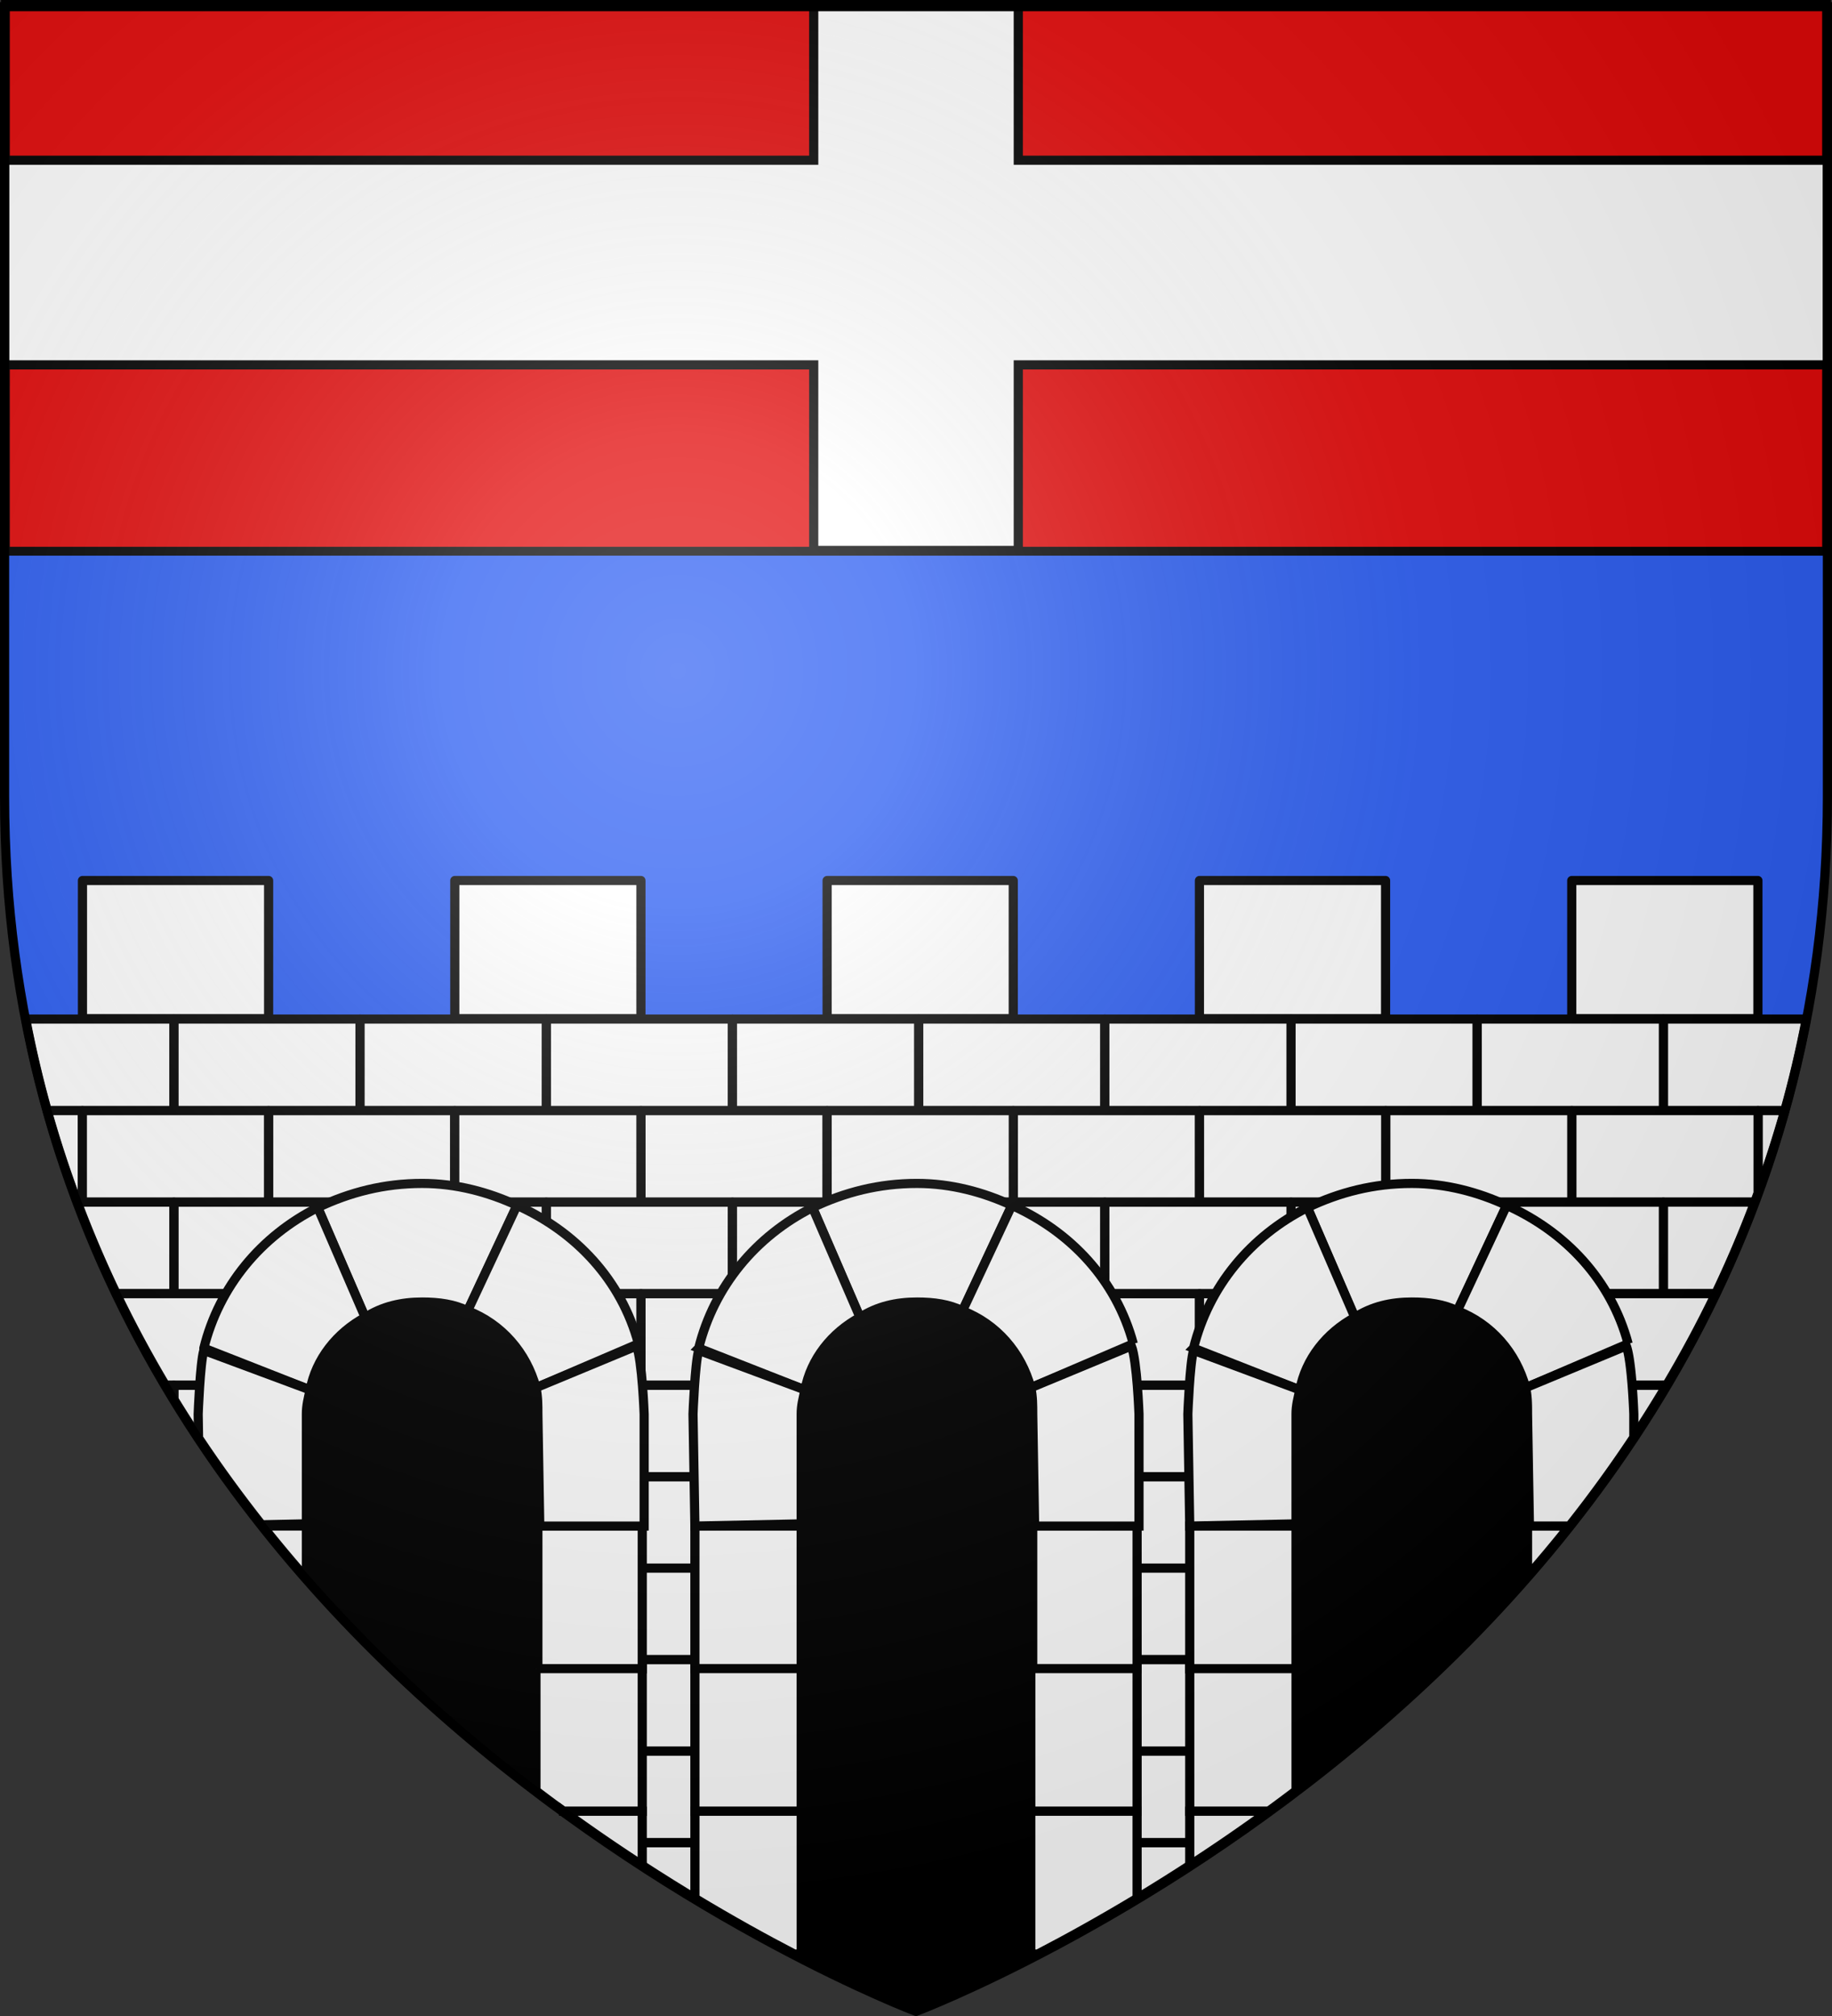<svg xmlns="http://www.w3.org/2000/svg" xmlns:xlink="http://www.w3.org/1999/xlink" height="660" width="600" version="1.0" id="svg2"><rect width="100%" height="100%" fill="#333333" stroke="none"/><defs id="defs6"><radialGradient xlink:href="#linearGradient2893" id="radialGradient3163" gradientUnits="userSpaceOnUse" gradientTransform="matrix(1.353 0 0 1.349 -77.63 -85.747)" cx="221.445" cy="226.331" fx="221.445" fy="226.331" r="300"/><linearGradient id="linearGradient2893"><stop style="stop-color:white;stop-opacity:.314" offset="0" id="stop2895"/><stop id="stop2897" offset=".19" style="stop-color:white;stop-opacity:.251"/><stop style="stop-color:#6b6b6b;stop-opacity:.125" offset=".6" id="stop2901"/><stop style="stop-color:black;stop-opacity:.125" offset="1" id="stop2899"/></linearGradient><style id="style6" type="text/css"></style></defs><g id="layer3" style="display:inline"><path id="path2855" style="fill:#2b5df2;fill-opacity:1;fill-rule:evenodd;stroke:none" d="M300 658.5s298.5-112.32 298.5-397.772V2.176H1.5v258.552C1.5 546.18 300 658.5 300 658.5z"/><g style="fill:#e20909;display:inline" id="layer5" transform="translate(.235 -.663)"><path id="rect2230" style="fill:#e20909;fill-opacity:1;fill-rule:nonzero;stroke:#000;stroke-width:2.902;stroke-miterlimit:4;stroke-opacity:1;stroke-dasharray:none" d="M1.532 2.114h596.466v179.009H1.532z"/></g><g id="g7979" transform="translate(-.16)"><path style="fill:none;stroke:none" id="rect7092" d="M0 0h600v660H0z"/></g><path id="rect3922" style="fill:none;stroke:none" d="M-.103 1.106h600v660h-600z"/><path style="fill:#fff;fill-opacity:1;fill-rule:nonzero;stroke:#000;stroke-width:3;stroke-linecap:butt;stroke-linejoin:miter;stroke-miterlimit:4;stroke-opacity:1;stroke-dasharray:none;stroke-dashoffset:0;marker:none;visibility:visible;display:inline;overflow:visible" id="rect12812" d="M266.5 1.71v50.746H1.5v67h265V180.2h67v-60.745h265v-67h-265V1.71z"/></g><g id="layer4"><g id="g9859"><path id="path8978" class="ps09 ps17 ps222" d="M27.01 333.502v-45.234h60.964v45.234H27.01z" style="font-size:11px;letter-spacing:0;word-spacing:0;fill:#fff;fill-opacity:1;fill-rule:nonzero;stroke:#000;stroke-width:3;stroke-linecap:butt;stroke-linejoin:round;stroke-miterlimit:4;stroke-opacity:1;stroke-dasharray:none"/><path id="path8986" class="ps09 ps17 ps222" d="M148.949 333.502v-45.234h60.965v45.234h-60.965z" style="font-size:11px;letter-spacing:0;word-spacing:0;fill:#fff;fill-opacity:1;fill-rule:nonzero;stroke:#000;stroke-width:3;stroke-linecap:butt;stroke-linejoin:round;stroke-miterlimit:4;stroke-opacity:1;stroke-dasharray:none"/><path id="path8994" class="ps09 ps17 ps222" d="M270.888 333.502v-45.234h60.965v45.234h-60.965z" style="font-size:11px;letter-spacing:0;word-spacing:0;fill:#fff;fill-opacity:1;fill-rule:nonzero;stroke:#000;stroke-width:3;stroke-linecap:butt;stroke-linejoin:round;stroke-miterlimit:4;stroke-opacity:1;stroke-dasharray:none"/><path id="path9002" class="ps09 ps17 ps222" d="M392.828 333.502v-45.234h60.965v45.234h-60.965z" style="font-size:11px;letter-spacing:0;word-spacing:0;fill:#fff;fill-opacity:1;fill-rule:nonzero;stroke:#000;stroke-width:3;stroke-linecap:butt;stroke-linejoin:round;stroke-miterlimit:4;stroke-opacity:1;stroke-dasharray:none"/><path id="path9012" class="ps09 ps17 ps222" d="M514.767 333.502v-45.234h60.965v45.234h-60.965z" style="font-size:11px;letter-spacing:0;word-spacing:0;fill:#fff;fill-opacity:1;fill-rule:nonzero;stroke:#000;stroke-width:3;stroke-linecap:butt;stroke-linejoin:round;stroke-miterlimit:4;stroke-opacity:1;stroke-dasharray:none"/><path id="path9188" class="ps09 ps17 ps222" d="M56.946 363.594v-29.968h60.976v29.968H56.946z" style="font-size:11px;letter-spacing:0;word-spacing:0;fill:#fff;fill-opacity:1;fill-rule:nonzero;stroke:#000;stroke-width:3;stroke-linecap:butt;stroke-linejoin:round;stroke-miterlimit:4;stroke-opacity:1;stroke-dasharray:none"/><path id="path9190" d="M8.406 333.625c1.98 10.26 4.329 20.248 7.063 29.969h41.468v-29.969H8.407z" style="font-size:11px;letter-spacing:0;word-spacing:0;fill:#fff;fill-opacity:1;fill-rule:nonzero;stroke:#000;stroke-width:3;stroke-linecap:butt;stroke-linejoin:round;stroke-miterlimit:4;stroke-opacity:1;stroke-dasharray:none"/><path id="path9196" class="ps09 ps17 ps222" d="M178.907 363.594v-29.968h60.975v29.968h-60.975z" style="font-size:11px;letter-spacing:0;word-spacing:0;fill:#fff;fill-opacity:1;fill-rule:nonzero;stroke:#000;stroke-width:3;stroke-linecap:butt;stroke-linejoin:round;stroke-miterlimit:4;stroke-opacity:1;stroke-dasharray:none"/><path id="path9198" class="ps09 ps17 ps222" d="M117.927 363.594v-29.968h60.975v29.968h-60.975z" style="font-size:11px;letter-spacing:0;word-spacing:0;fill:#fff;fill-opacity:1;fill-rule:nonzero;stroke:#000;stroke-width:3;stroke-linecap:butt;stroke-linejoin:round;stroke-miterlimit:4;stroke-opacity:1;stroke-dasharray:none"/><path id="path9204" class="ps09 ps17 ps222" d="M300.867 363.594v-29.968h60.975v29.968h-60.975z" style="font-size:11px;letter-spacing:0;word-spacing:0;fill:#fff;fill-opacity:1;fill-rule:nonzero;stroke:#000;stroke-width:3;stroke-linecap:butt;stroke-linejoin:round;stroke-miterlimit:4;stroke-opacity:1;stroke-dasharray:none"/><path id="path9206" class="ps09 ps17 ps222" d="M239.887 363.594v-29.968h60.975v29.968h-60.975z" style="font-size:11px;letter-spacing:0;word-spacing:0;fill:#fff;fill-opacity:1;fill-rule:nonzero;stroke:#000;stroke-width:3;stroke-linecap:butt;stroke-linejoin:round;stroke-miterlimit:4;stroke-opacity:1;stroke-dasharray:none"/><path id="path9212" class="ps09 ps17 ps222" d="M422.827 363.594v-29.968h60.975v29.968h-60.975z" style="font-size:11px;letter-spacing:0;word-spacing:0;fill:#fff;fill-opacity:1;fill-rule:nonzero;stroke:#000;stroke-width:3;stroke-linecap:butt;stroke-linejoin:round;stroke-miterlimit:4;stroke-opacity:1;stroke-dasharray:none"/><path id="path9214" class="ps09 ps17 ps222" d="M361.847 363.594v-29.968h60.975v29.968h-60.975z" style="font-size:11px;letter-spacing:0;word-spacing:0;fill:#fff;fill-opacity:1;fill-rule:nonzero;stroke:#000;stroke-width:3;stroke-linecap:butt;stroke-linejoin:round;stroke-miterlimit:4;stroke-opacity:1;stroke-dasharray:none"/><path id="path9222" d="M544.781 333.625v29.969h39.75c2.734-9.72 5.084-19.708 7.063-29.969H544.78z" style="font-size:11px;letter-spacing:0;word-spacing:0;fill:#fff;fill-opacity:1;fill-rule:nonzero;stroke:#000;stroke-width:3;stroke-linecap:butt;stroke-linejoin:round;stroke-miterlimit:4;stroke-opacity:1;stroke-dasharray:none"/><path id="path9224" class="ps09 ps17 ps222" d="M483.807 363.594v-29.968h60.975v29.968h-60.975z" style="font-size:11px;letter-spacing:0;word-spacing:0;fill:#fff;fill-opacity:1;fill-rule:nonzero;stroke:#000;stroke-width:3;stroke-linecap:butt;stroke-linejoin:round;stroke-miterlimit:4;stroke-opacity:1;stroke-dasharray:none"/><path id="path9282" d="M15.469 363.594a367.042 367.042 0 0 0 9.844 29.969h1.656v-29.97h-11.5z" style="font-size:11px;letter-spacing:0;word-spacing:0;fill:#fff;fill-opacity:1;fill-rule:nonzero;stroke:#000;stroke-width:3;stroke-linecap:butt;stroke-linejoin:round;stroke-miterlimit:4;stroke-opacity:1;stroke-dasharray:none"/><path id="path9292" class="ps09 ps17 ps222" d="M87.953 393.567V363.6h60.975v29.968H87.953z" style="font-size:11px;letter-spacing:0;word-spacing:0;fill:#fff;fill-opacity:1;fill-rule:nonzero;stroke:#000;stroke-width:3;stroke-linecap:butt;stroke-linejoin:round;stroke-miterlimit:4;stroke-opacity:1;stroke-dasharray:none"/><path id="path9294" class="ps09 ps17 ps222" d="M26.973 393.567V363.6h60.975v29.968H26.973z" style="font-size:11px;letter-spacing:0;word-spacing:0;fill:#fff;fill-opacity:1;fill-rule:nonzero;stroke:#000;stroke-width:3;stroke-linecap:butt;stroke-linejoin:round;stroke-miterlimit:4;stroke-opacity:1;stroke-dasharray:none"/><path id="path9300" class="ps09 ps17 ps222" d="M209.913 393.567V363.6h60.976v29.968h-60.976z" style="font-size:11px;letter-spacing:0;word-spacing:0;fill:#fff;fill-opacity:1;fill-rule:nonzero;stroke:#000;stroke-width:3;stroke-linecap:butt;stroke-linejoin:round;stroke-miterlimit:4;stroke-opacity:1;stroke-dasharray:none"/><path id="path9302" class="ps09 ps17 ps222" d="M148.933 393.567V363.6h60.976v29.968h-60.976z" style="font-size:11px;letter-spacing:0;word-spacing:0;fill:#fff;fill-opacity:1;fill-rule:nonzero;stroke:#000;stroke-width:3;stroke-linecap:butt;stroke-linejoin:round;stroke-miterlimit:4;stroke-opacity:1;stroke-dasharray:none"/><path id="path9308" class="ps09 ps17 ps222" d="M331.874 393.567V363.6h60.975v29.968h-60.975z" style="font-size:11px;letter-spacing:0;word-spacing:0;fill:#fff;fill-opacity:1;fill-rule:nonzero;stroke:#000;stroke-width:3;stroke-linecap:butt;stroke-linejoin:round;stroke-miterlimit:4;stroke-opacity:1;stroke-dasharray:none"/><path id="path9310" class="ps09 ps17 ps222" d="M270.894 393.567V363.6h60.975v29.968h-60.975z" style="font-size:11px;letter-spacing:0;word-spacing:0;fill:#fff;fill-opacity:1;fill-rule:nonzero;stroke:#000;stroke-width:3;stroke-linecap:butt;stroke-linejoin:round;stroke-miterlimit:4;stroke-opacity:1;stroke-dasharray:none"/><path id="path9316" class="ps09 ps17 ps222" d="M453.834 393.567V363.6h60.975v29.968h-60.975z" style="font-size:11px;letter-spacing:0;word-spacing:0;fill:#fff;fill-opacity:1;fill-rule:nonzero;stroke:#000;stroke-width:3;stroke-linecap:butt;stroke-linejoin:round;stroke-miterlimit:4;stroke-opacity:1;stroke-dasharray:none"/><path id="path9318" class="ps09 ps17 ps222" d="M392.854 393.567V363.6h60.975v29.968h-60.975z" style="font-size:11px;letter-spacing:0;word-spacing:0;fill:#fff;fill-opacity:1;fill-rule:nonzero;stroke:#000;stroke-width:3;stroke-linecap:butt;stroke-linejoin:round;stroke-miterlimit:4;stroke-opacity:1;stroke-dasharray:none"/><path id="path9326" d="M575.781 363.594v27a367.018 367.018 0 0 0 8.75-27h-8.75z" style="font-size:11px;letter-spacing:0;word-spacing:0;fill:#fff;fill-opacity:1;fill-rule:nonzero;stroke:#000;stroke-width:3;stroke-linecap:butt;stroke-linejoin:round;stroke-miterlimit:4;stroke-opacity:1;stroke-dasharray:none"/><path id="path9328" d="M514.813 363.594v29.969h59.875c.371-.988.729-1.976 1.093-2.97v-27h-60.968z" style="font-size:11px;letter-spacing:0;word-spacing:0;fill:#fff;fill-opacity:1;fill-rule:nonzero;stroke:#000;stroke-width:3;stroke-linecap:butt;stroke-linejoin:round;stroke-miterlimit:4;stroke-opacity:1;stroke-dasharray:none"/><path id="path10652" class="ps09 ps17 ps222" d="M56.946 423.54v-29.968h60.976v29.969H56.946z" style="font-size:11px;letter-spacing:0;word-spacing:0;fill:#fff;fill-opacity:1;fill-rule:nonzero;stroke:#000;stroke-width:3;stroke-linecap:butt;stroke-linejoin:round;stroke-miterlimit:4;stroke-opacity:1;stroke-dasharray:none"/><path id="path10654" d="M25.313 393.563a373.053 373.053 0 0 0 12.78 29.968h18.844v-29.969H25.314z" style="font-size:11px;letter-spacing:0;word-spacing:0;fill:#fff;fill-opacity:1;fill-rule:nonzero;stroke:#000;stroke-width:3;stroke-linecap:butt;stroke-linejoin:round;stroke-miterlimit:4;stroke-opacity:1;stroke-dasharray:none"/><path id="path10660" class="ps09 ps17 ps222" d="M178.907 423.54v-29.968h60.975v29.969h-60.975z" style="font-size:11px;letter-spacing:0;word-spacing:0;fill:#fff;fill-opacity:1;fill-rule:nonzero;stroke:#000;stroke-width:3;stroke-linecap:butt;stroke-linejoin:round;stroke-miterlimit:4;stroke-opacity:1;stroke-dasharray:none"/><path id="path10662" class="ps09 ps17 ps222" d="M117.927 423.54v-29.968h60.975v29.969h-60.975z" style="font-size:11px;letter-spacing:0;word-spacing:0;fill:#fff;fill-opacity:1;fill-rule:nonzero;stroke:#000;stroke-width:3;stroke-linecap:butt;stroke-linejoin:round;stroke-miterlimit:4;stroke-opacity:1;stroke-dasharray:none"/><path id="path10668" class="ps09 ps17 ps222" d="M300.867 423.54v-29.968h60.975v29.969h-60.975z" style="font-size:11px;letter-spacing:0;word-spacing:0;fill:#fff;fill-opacity:1;fill-rule:nonzero;stroke:#000;stroke-width:3;stroke-linecap:butt;stroke-linejoin:round;stroke-miterlimit:4;stroke-opacity:1;stroke-dasharray:none"/><path id="path10670" class="ps09 ps17 ps222" d="M239.887 423.54v-29.968h60.975v29.969h-60.975z" style="font-size:11px;letter-spacing:0;word-spacing:0;fill:#fff;fill-opacity:1;fill-rule:nonzero;stroke:#000;stroke-width:3;stroke-linecap:butt;stroke-linejoin:round;stroke-miterlimit:4;stroke-opacity:1;stroke-dasharray:none"/><path id="path10676" class="ps09 ps17 ps222" d="M422.827 423.54v-29.968h60.975v29.969h-60.975z" style="font-size:11px;letter-spacing:0;word-spacing:0;fill:#fff;fill-opacity:1;fill-rule:nonzero;stroke:#000;stroke-width:3;stroke-linecap:butt;stroke-linejoin:round;stroke-miterlimit:4;stroke-opacity:1;stroke-dasharray:none"/><path id="path10678" class="ps09 ps17 ps222" d="M361.847 423.54v-29.968h60.975v29.969h-60.975z" style="font-size:11px;letter-spacing:0;word-spacing:0;fill:#fff;fill-opacity:1;fill-rule:nonzero;stroke:#000;stroke-width:3;stroke-linecap:butt;stroke-linejoin:round;stroke-miterlimit:4;stroke-opacity:1;stroke-dasharray:none"/><path id="path10684" d="M544.781 393.563v29.968h17.125a373.051 373.051 0 0 0 12.782-29.969H544.78z" style="font-size:11px;letter-spacing:0;word-spacing:0;fill:#fff;fill-opacity:1;fill-rule:nonzero;stroke:#000;stroke-width:3;stroke-linecap:butt;stroke-linejoin:round;stroke-miterlimit:4;stroke-opacity:1;stroke-dasharray:none"/><path id="path10686" class="ps09 ps17 ps222" d="M483.807 423.54v-29.968h60.975v29.969h-60.975z" style="font-size:11px;letter-spacing:0;word-spacing:0;fill:#fff;fill-opacity:1;fill-rule:nonzero;stroke:#000;stroke-width:3;stroke-linecap:butt;stroke-linejoin:round;stroke-miterlimit:4;stroke-opacity:1;stroke-dasharray:none"/><path id="path10744" class="ps09 ps17 ps222" d="M87.953 453.514v-29.969h60.975v29.969H87.953z" style="font-size:11px;letter-spacing:0;word-spacing:0;fill:#fff;fill-opacity:1;fill-rule:nonzero;stroke:#000;stroke-width:3;stroke-linecap:butt;stroke-linejoin:round;stroke-miterlimit:4;stroke-opacity:1;stroke-dasharray:none"/><path id="path10746" d="M38.094 423.531c4.978 10.373 10.385 20.35 16.093 29.969h33.75v-29.969H38.094z" style="font-size:11px;letter-spacing:0;word-spacing:0;fill:#fff;fill-opacity:1;fill-rule:nonzero;stroke:#000;stroke-width:3;stroke-linecap:butt;stroke-linejoin:round;stroke-miterlimit:4;stroke-opacity:1;stroke-dasharray:none"/><path id="path10752" class="ps09 ps17 ps222" d="M209.913 453.514v-29.969h60.976v29.969h-60.976z" style="font-size:11px;letter-spacing:0;word-spacing:0;fill:#fff;fill-opacity:1;fill-rule:nonzero;stroke:#000;stroke-width:3;stroke-linecap:butt;stroke-linejoin:round;stroke-miterlimit:4;stroke-opacity:1;stroke-dasharray:none"/><path id="path10754" class="ps09 ps17 ps222" d="M148.933 453.514v-29.969h60.976v29.969h-60.976z" style="font-size:11px;letter-spacing:0;word-spacing:0;fill:#fff;fill-opacity:1;fill-rule:nonzero;stroke:#000;stroke-width:3;stroke-linecap:butt;stroke-linejoin:round;stroke-miterlimit:4;stroke-opacity:1;stroke-dasharray:none"/><path id="path10760" class="ps09 ps17 ps222" d="M331.874 453.514v-29.969h60.975v29.969h-60.975z" style="font-size:11px;letter-spacing:0;word-spacing:0;fill:#fff;fill-opacity:1;fill-rule:nonzero;stroke:#000;stroke-width:3;stroke-linecap:butt;stroke-linejoin:round;stroke-miterlimit:4;stroke-opacity:1;stroke-dasharray:none"/><path id="path10762" class="ps09 ps17 ps222" d="M270.894 453.514v-29.969h60.975v29.969h-60.975z" style="font-size:11px;letter-spacing:0;word-spacing:0;fill:#fff;fill-opacity:1;fill-rule:nonzero;stroke:#000;stroke-width:3;stroke-linecap:butt;stroke-linejoin:round;stroke-miterlimit:4;stroke-opacity:1;stroke-dasharray:none"/><path id="path10768" class="ps09 ps17 ps222" d="M453.834 453.514v-29.969h60.975v29.969h-60.975z" style="font-size:11px;letter-spacing:0;word-spacing:0;fill:#fff;fill-opacity:1;fill-rule:nonzero;stroke:#000;stroke-width:3;stroke-linecap:butt;stroke-linejoin:round;stroke-miterlimit:4;stroke-opacity:1;stroke-dasharray:none"/><path id="path10770" class="ps09 ps17 ps222" d="M392.854 453.514v-29.969h60.975v29.969h-60.975z" style="font-size:11px;letter-spacing:0;word-spacing:0;fill:#fff;fill-opacity:1;fill-rule:nonzero;stroke:#000;stroke-width:3;stroke-linecap:butt;stroke-linejoin:round;stroke-miterlimit:4;stroke-opacity:1;stroke-dasharray:none"/><path id="path10778" d="M514.813 423.531V453.5h31c5.708-9.619 11.115-19.596 16.093-29.969h-47.093z" style="font-size:11px;letter-spacing:0;word-spacing:0;fill:#fff;fill-opacity:1;fill-rule:nonzero;stroke:#000;stroke-width:3;stroke-linecap:butt;stroke-linejoin:round;stroke-miterlimit:4;stroke-opacity:1;stroke-dasharray:none"/><path id="path10824" d="M56.938 453.531v4.531A409.176 409.176 0 0 0 73.811 483.5h44.094v-29.969H56.937z" style="font-size:11px;letter-spacing:0;word-spacing:0;fill:#fff;fill-opacity:1;fill-rule:nonzero;stroke:#000;stroke-width:3;stroke-linecap:butt;stroke-linejoin:round;stroke-miterlimit:4;stroke-opacity:1;stroke-dasharray:none"/><path id="path10826" d="M54.219 453.531c.9 1.516 1.803 3.034 2.718 4.531v-4.53H54.22z" style="font-size:11px;letter-spacing:0;word-spacing:0;fill:#fff;fill-opacity:1;fill-rule:nonzero;stroke:#000;stroke-width:3;stroke-linecap:butt;stroke-linejoin:round;stroke-miterlimit:4;stroke-opacity:1;stroke-dasharray:none"/><path id="path10832" class="ps09 ps17 ps222" d="M178.907 483.487v-29.968h60.975v29.968h-60.975z" style="font-size:11px;letter-spacing:0;word-spacing:0;fill:#fff;fill-opacity:1;fill-rule:nonzero;stroke:#000;stroke-width:3;stroke-linecap:butt;stroke-linejoin:round;stroke-miterlimit:4;stroke-opacity:1;stroke-dasharray:none"/><path id="path10834" class="ps09 ps17 ps222" d="M117.927 483.487v-29.968h60.975v29.968h-60.975z" style="font-size:11px;letter-spacing:0;word-spacing:0;fill:#fff;fill-opacity:1;fill-rule:nonzero;stroke:#000;stroke-width:3;stroke-linecap:butt;stroke-linejoin:round;stroke-miterlimit:4;stroke-opacity:1;stroke-dasharray:none"/><path id="path10840" class="ps09 ps17 ps222" d="M300.867 483.487v-29.968h60.975v29.968h-60.975z" style="font-size:11px;letter-spacing:0;word-spacing:0;fill:#fff;fill-opacity:1;fill-rule:nonzero;stroke:#000;stroke-width:3;stroke-linecap:butt;stroke-linejoin:round;stroke-miterlimit:4;stroke-opacity:1;stroke-dasharray:none"/><path id="path10842" class="ps09 ps17 ps222" d="M209.913 513.46v-29.968h60.976v29.968h-60.976z" style="font-size:11px;letter-spacing:0;word-spacing:0;fill:#fff;fill-opacity:1;fill-rule:nonzero;stroke:#000;stroke-width:3;stroke-linecap:butt;stroke-linejoin:round;stroke-miterlimit:4;stroke-opacity:1;stroke-dasharray:none"/><path id="path10848" class="ps09 ps17 ps222" d="M422.827 483.487v-29.968h60.975v29.968h-60.975z" style="font-size:11px;letter-spacing:0;word-spacing:0;fill:#fff;fill-opacity:1;fill-rule:nonzero;stroke:#000;stroke-width:3;stroke-linecap:butt;stroke-linejoin:round;stroke-miterlimit:4;stroke-opacity:1;stroke-dasharray:none"/><path id="path10850" class="ps09 ps17 ps222" d="M361.847 483.487v-29.968h60.975v29.968h-60.975z" style="font-size:11px;letter-spacing:0;word-spacing:0;fill:#fff;fill-opacity:1;fill-rule:nonzero;stroke:#000;stroke-width:3;stroke-linecap:butt;stroke-linejoin:round;stroke-miterlimit:4;stroke-opacity:1;stroke-dasharray:none"/><path id="path10856" d="M544.781 453.531v1.719c.34-.567.662-1.15 1-1.719h-1z" style="font-size:11px;letter-spacing:0;word-spacing:0;fill:#fff;fill-opacity:1;fill-rule:nonzero;stroke:#000;stroke-width:3;stroke-linecap:butt;stroke-linejoin:round;stroke-miterlimit:4;stroke-opacity:1;stroke-dasharray:none"/><path id="path10858" d="M483.813 453.531V483.5h42.375a408.049 408.049 0 0 0 18.593-28.25v-1.719h-60.968z" style="font-size:11px;letter-spacing:0;word-spacing:0;fill:#fff;fill-opacity:1;fill-rule:nonzero;stroke:#000;stroke-width:3;stroke-linecap:butt;stroke-linejoin:round;stroke-miterlimit:4;stroke-opacity:1;stroke-dasharray:none"/><path id="path10920" d="M87.969 483.5v18.531A447.157 447.157 0 0 0 97.5 513.47h51.438V483.5h-60.97z" style="font-size:11px;letter-spacing:0;word-spacing:0;fill:#fff;fill-opacity:1;fill-rule:nonzero;stroke:#000;stroke-width:3;stroke-linecap:butt;stroke-linejoin:round;stroke-miterlimit:4;stroke-opacity:1;stroke-dasharray:none"/><path id="path10922" d="M73.813 483.5c4.577 6.363 9.307 12.515 14.124 18.5v-18.5H73.814z" style="font-size:11px;letter-spacing:0;word-spacing:0;fill:#fff;fill-opacity:1;fill-rule:nonzero;stroke:#000;stroke-width:3;stroke-linecap:butt;stroke-linejoin:round;stroke-miterlimit:4;stroke-opacity:1;stroke-dasharray:none"/><path id="path10928" class="ps09 ps17 ps222" d="M239.887 483.487v-29.968h60.975v29.968h-60.975z" style="font-size:11px;letter-spacing:0;word-spacing:0;fill:#fff;fill-opacity:1;fill-rule:nonzero;stroke:#000;stroke-width:3;stroke-linecap:butt;stroke-linejoin:round;stroke-miterlimit:4;stroke-opacity:1;stroke-dasharray:none"/><path id="path10930" class="ps09 ps17 ps222" d="M148.933 513.46v-29.968h60.976v29.968h-60.976z" style="font-size:11px;letter-spacing:0;word-spacing:0;fill:#fff;fill-opacity:1;fill-rule:nonzero;stroke:#000;stroke-width:3;stroke-linecap:butt;stroke-linejoin:round;stroke-miterlimit:4;stroke-opacity:1;stroke-dasharray:none"/><path id="path10936" class="ps09 ps17 ps222" d="M331.874 513.46v-29.968h60.975v29.968h-60.975z" style="font-size:11px;letter-spacing:0;word-spacing:0;fill:#fff;fill-opacity:1;fill-rule:nonzero;stroke:#000;stroke-width:3;stroke-linecap:butt;stroke-linejoin:round;stroke-miterlimit:4;stroke-opacity:1;stroke-dasharray:none"/><path id="path10938" class="ps09 ps17 ps222" d="M270.894 513.46v-29.968h60.975v29.968h-60.975z" style="font-size:11px;letter-spacing:0;word-spacing:0;fill:#fff;fill-opacity:1;fill-rule:nonzero;stroke:#000;stroke-width:3;stroke-linecap:butt;stroke-linejoin:round;stroke-miterlimit:4;stroke-opacity:1;stroke-dasharray:none"/><path id="path10944" d="M453.844 483.5v29.969H502.5a444.82 444.82 0 0 0 12.313-14.907V483.5h-60.97z" style="font-size:11px;letter-spacing:0;word-spacing:0;fill:#fff;fill-opacity:1;fill-rule:nonzero;stroke:#000;stroke-width:3;stroke-linecap:butt;stroke-linejoin:round;stroke-miterlimit:4;stroke-opacity:1;stroke-dasharray:none"/><path id="path10946" class="ps09 ps17 ps222" d="M392.854 513.46v-29.968h60.975v29.968h-60.975z" style="font-size:11px;letter-spacing:0;word-spacing:0;fill:#fff;fill-opacity:1;fill-rule:nonzero;stroke:#000;stroke-width:3;stroke-linecap:butt;stroke-linejoin:round;stroke-miterlimit:4;stroke-opacity:1;stroke-dasharray:none"/><path id="path10954" d="M514.813 483.5v15.063c3.864-4.901 7.67-9.914 11.375-15.063h-11.375z" style="font-size:11px;letter-spacing:0;word-spacing:0;fill:#fff;fill-opacity:1;fill-rule:nonzero;stroke:#000;stroke-width:3;stroke-linecap:butt;stroke-linejoin:round;stroke-miterlimit:4;stroke-opacity:1;stroke-dasharray:none"/><path id="path9188-1" d="M97.406 513.375a469.081 469.081 0 0 0 20.5 22.281v-22.281h-20.5z" style="font-size:11px;letter-spacing:0;word-spacing:0;fill:#fff;fill-opacity:1;fill-rule:nonzero;stroke:#000;stroke-width:3;stroke-linecap:butt;stroke-linejoin:round;stroke-miterlimit:4;stroke-opacity:1;stroke-dasharray:none"/><path id="path9196-9" class="ps09 ps17 ps222" d="M178.907 543.344v-29.968h60.975v29.968h-60.975z" style="font-size:11px;letter-spacing:0;word-spacing:0;fill:#fff;fill-opacity:1;fill-rule:nonzero;stroke:#000;stroke-width:3;stroke-linecap:butt;stroke-linejoin:round;stroke-miterlimit:4;stroke-opacity:1;stroke-dasharray:none"/><path id="path9198-9" d="M117.938 513.375v22.313a490.172 490.172 0 0 0 7.656 7.656h53.312v-29.969h-60.969z" style="font-size:11px;letter-spacing:0;word-spacing:0;fill:#fff;fill-opacity:1;fill-rule:nonzero;stroke:#000;stroke-width:3;stroke-linecap:butt;stroke-linejoin:round;stroke-miterlimit:4;stroke-opacity:1;stroke-dasharray:none"/><path id="path9204-6" class="ps09 ps17 ps222" d="M300.867 543.344v-29.968h60.975v29.968h-60.975z" style="font-size:11px;letter-spacing:0;word-spacing:0;fill:#fff;fill-opacity:1;fill-rule:nonzero;stroke:#000;stroke-width:3;stroke-linecap:butt;stroke-linejoin:round;stroke-miterlimit:4;stroke-opacity:1;stroke-dasharray:none"/><path id="path9206-8" class="ps09 ps17 ps222" d="M239.887 543.344v-29.968h60.975v29.968h-60.975z" style="font-size:11px;letter-spacing:0;word-spacing:0;fill:#fff;fill-opacity:1;fill-rule:nonzero;stroke:#000;stroke-width:3;stroke-linecap:butt;stroke-linejoin:round;stroke-miterlimit:4;stroke-opacity:1;stroke-dasharray:none"/><path id="path9212-3" d="M422.813 513.375v29.969h51.593a487.899 487.899 0 0 0 9.406-9.438v-20.531h-61z" style="font-size:11px;letter-spacing:0;word-spacing:0;fill:#fff;fill-opacity:1;fill-rule:nonzero;stroke:#000;stroke-width:3;stroke-linecap:butt;stroke-linejoin:round;stroke-miterlimit:4;stroke-opacity:1;stroke-dasharray:none"/><path id="path9214-4" class="ps09 ps17 ps222" d="M361.847 543.344v-29.968h60.975v29.968h-60.975z" style="font-size:11px;letter-spacing:0;word-spacing:0;fill:#fff;fill-opacity:1;fill-rule:nonzero;stroke:#000;stroke-width:3;stroke-linecap:butt;stroke-linejoin:round;stroke-miterlimit:4;stroke-opacity:1;stroke-dasharray:none"/><path id="path9224-4" d="M483.813 513.375v20.531a468.283 468.283 0 0 0 18.78-20.531h-18.78z" style="font-size:11px;letter-spacing:0;word-spacing:0;fill:#fff;fill-opacity:1;fill-rule:nonzero;stroke:#000;stroke-width:3;stroke-linecap:butt;stroke-linejoin:round;stroke-miterlimit:4;stroke-opacity:1;stroke-dasharray:none"/><path id="path9292-9" d="M125.594 543.344a513.447 513.447 0 0 0 23.344 21.406v-21.406h-23.344z" style="font-size:11px;letter-spacing:0;word-spacing:0;fill:#fff;fill-opacity:1;fill-rule:nonzero;stroke:#000;stroke-width:3;stroke-linecap:butt;stroke-linejoin:round;stroke-miterlimit:4;stroke-opacity:1;stroke-dasharray:none"/><path id="path9300-5" class="ps09 ps17 ps222" d="M209.913 573.317V543.35h60.976v29.968h-60.976z" style="font-size:11px;letter-spacing:0;word-spacing:0;fill:#fff;fill-opacity:1;fill-rule:nonzero;stroke:#000;stroke-width:3;stroke-linecap:butt;stroke-linejoin:round;stroke-miterlimit:4;stroke-opacity:1;stroke-dasharray:none"/><path id="path9302-5" d="M148.938 543.344v21.406a537.239 537.239 0 0 0 10.187 8.563h50.781v-29.97h-60.969z" style="font-size:11px;letter-spacing:0;word-spacing:0;fill:#fff;fill-opacity:1;fill-rule:nonzero;stroke:#000;stroke-width:3;stroke-linecap:butt;stroke-linejoin:round;stroke-miterlimit:4;stroke-opacity:1;stroke-dasharray:none"/><path id="path9308-3" class="ps09 ps17 ps222" d="M331.874 573.317V543.35h60.975v29.968h-60.975z" style="font-size:11px;letter-spacing:0;word-spacing:0;fill:#fff;fill-opacity:1;fill-rule:nonzero;stroke:#000;stroke-width:3;stroke-linecap:butt;stroke-linejoin:round;stroke-miterlimit:4;stroke-opacity:1;stroke-dasharray:none"/><path id="path9310-3" class="ps09 ps17 ps222" d="M270.894 573.317V543.35h60.975v29.968h-60.975z" style="font-size:11px;letter-spacing:0;word-spacing:0;fill:#fff;fill-opacity:1;fill-rule:nonzero;stroke:#000;stroke-width:3;stroke-linecap:butt;stroke-linejoin:round;stroke-miterlimit:4;stroke-opacity:1;stroke-dasharray:none"/><path id="path9316-3" d="M453.844 543.344v19a511.648 511.648 0 0 0 20.562-19h-20.562z" style="font-size:11px;letter-spacing:0;word-spacing:0;fill:#fff;fill-opacity:1;fill-rule:nonzero;stroke:#000;stroke-width:3;stroke-linecap:butt;stroke-linejoin:round;stroke-miterlimit:4;stroke-opacity:1;stroke-dasharray:none"/><path id="path9318-7" d="M392.844 543.344v29.968h48.031c4.316-3.539 8.648-7.19 12.969-10.968v-19h-61z" style="font-size:11px;letter-spacing:0;word-spacing:0;fill:#fff;fill-opacity:1;fill-rule:nonzero;stroke:#000;stroke-width:3;stroke-linecap:butt;stroke-linejoin:round;stroke-miterlimit:4;stroke-opacity:1;stroke-dasharray:none"/><path id="path10660-8" d="M178.906 573.313v15.468c6.86 5.125 13.617 9.976 20.25 14.5h40.719v-29.968h-60.969z" style="font-size:11px;letter-spacing:0;word-spacing:0;fill:#fff;fill-opacity:1;fill-rule:nonzero;stroke:#000;stroke-width:3;stroke-linecap:butt;stroke-linejoin:round;stroke-miterlimit:4;stroke-opacity:1;stroke-dasharray:none"/><path id="path10662-8" d="M159.125 573.313a556.699 556.699 0 0 0 19.781 15.468v-15.468h-19.781z" style="font-size:11px;letter-spacing:0;word-spacing:0;fill:#fff;fill-opacity:1;fill-rule:nonzero;stroke:#000;stroke-width:3;stroke-linecap:butt;stroke-linejoin:round;stroke-miterlimit:4;stroke-opacity:1;stroke-dasharray:none"/><path id="path10668-0" class="ps09 ps17 ps222" d="M300.867 603.29v-29.968h60.975v29.969h-60.975z" style="font-size:11px;letter-spacing:0;word-spacing:0;fill:#fff;fill-opacity:1;fill-rule:nonzero;stroke:#000;stroke-width:3;stroke-linecap:butt;stroke-linejoin:round;stroke-miterlimit:4;stroke-opacity:1;stroke-dasharray:none"/><path id="path10670-6" class="ps09 ps17 ps222" d="M239.887 603.29v-29.968h60.975v29.969h-60.975z" style="font-size:11px;letter-spacing:0;word-spacing:0;fill:#fff;fill-opacity:1;fill-rule:nonzero;stroke:#000;stroke-width:3;stroke-linecap:butt;stroke-linejoin:round;stroke-miterlimit:4;stroke-opacity:1;stroke-dasharray:none"/><path id="path10676-8" d="M422.813 573.313V587.5c5.975-4.5 12.01-9.225 18.062-14.188h-18.063z" style="font-size:11px;letter-spacing:0;word-spacing:0;fill:#fff;fill-opacity:1;fill-rule:nonzero;stroke:#000;stroke-width:3;stroke-linecap:butt;stroke-linejoin:round;stroke-miterlimit:4;stroke-opacity:1;stroke-dasharray:none"/><path id="path10678-1" d="M361.844 573.313v29.968h39a579.401 579.401 0 0 0 21.969-15.781v-14.188h-60.97z" style="font-size:11px;letter-spacing:0;word-spacing:0;fill:#fff;fill-opacity:1;fill-rule:nonzero;stroke:#000;stroke-width:3;stroke-linecap:butt;stroke-linejoin:round;stroke-miterlimit:4;stroke-opacity:1;stroke-dasharray:none"/><path id="path10752-2" d="M209.906 603.281v7.125c13.682 8.901 26.573 16.516 38.094 22.844h22.875v-29.969h-60.969z" style="font-size:11px;letter-spacing:0;word-spacing:0;fill:#fff;fill-opacity:1;fill-rule:nonzero;stroke:#000;stroke-width:3;stroke-linecap:butt;stroke-linejoin:round;stroke-miterlimit:4;stroke-opacity:1;stroke-dasharray:none"/><path id="path10754-2" d="M199.156 603.281c3.629 2.475 7.218 4.827 10.75 7.125v-7.125h-10.75z" style="font-size:11px;letter-spacing:0;word-spacing:0;fill:#fff;fill-opacity:1;fill-rule:nonzero;stroke:#000;stroke-width:3;stroke-linecap:butt;stroke-linejoin:round;stroke-miterlimit:4;stroke-opacity:1;stroke-dasharray:none"/><path id="path10760-8" d="M331.875 603.281v29.969H352c12.293-6.751 26.135-14.97 40.844-24.656v-5.313h-60.969z" style="font-size:11px;letter-spacing:0;word-spacing:0;fill:#fff;fill-opacity:1;fill-rule:nonzero;stroke:#000;stroke-width:3;stroke-linecap:butt;stroke-linejoin:round;stroke-miterlimit:4;stroke-opacity:1;stroke-dasharray:none"/><path id="path10762-2" class="ps09 ps17 ps222" d="M270.894 633.264v-29.968h60.975v29.968h-60.975z" style="font-size:11px;letter-spacing:0;word-spacing:0;fill:#fff;fill-opacity:1;fill-rule:nonzero;stroke:#000;stroke-width:3;stroke-linecap:butt;stroke-linejoin:round;stroke-miterlimit:4;stroke-opacity:1;stroke-dasharray:none"/><path id="path10770-9" d="M392.844 603.281v5.313c2.636-1.736 5.313-3.48 8-5.313h-8z" style="font-size:11px;letter-spacing:0;word-spacing:0;fill:#fff;fill-opacity:1;fill-rule:nonzero;stroke:#000;stroke-width:3;stroke-linecap:butt;stroke-linejoin:round;stroke-miterlimit:4;stroke-opacity:1;stroke-dasharray:none"/><path id="path10840-8" d="M300.875 633.281v24.532c2.393-.92 22.067-8.611 51.063-24.532h-51.063z" style="font-size:11px;letter-spacing:0;word-spacing:0;fill:#fff;fill-opacity:1;fill-rule:nonzero;stroke:#000;stroke-width:3;stroke-linecap:butt;stroke-linejoin:round;stroke-miterlimit:4;stroke-opacity:1;stroke-dasharray:none"/><path id="path10928-6" d="M248.063 633.281C278.962 650.247 300 658.156 300 658.156s.718-.283.875-.343V633.28h-52.813z" style="font-size:11px;letter-spacing:0;word-spacing:0;fill:#fff;fill-opacity:1;fill-rule:nonzero;stroke:#000;stroke-width:3;stroke-linecap:butt;stroke-linejoin:round;stroke-miterlimit:4;stroke-opacity:1;stroke-dasharray:none"/><path id="path12374" d="M300.313 426.281c-19.506-.032-34.673 14.4-37.907 36.688v177.906C285.29 652.607 300 658.156 300 658.156s14.986-5.646 38.219-17.593V462.969c-.967-23.218-19.443-36.168-37.906-36.688z" style="fill:#000;fill-opacity:1;stroke:#000;stroke-width:3;stroke-linejoin:miter;stroke-miterlimit:4;stroke-opacity:1;stroke-dasharray:none"/><path id="path12376" class="ps09 ps17 ps222" d="M227.589 546.347v-46.741h34.807v46.741h-34.807z" style="font-size:11px;letter-spacing:0;word-spacing:0;fill:#fff;fill-opacity:1;fill-rule:nonzero;stroke:#000;stroke-width:3;stroke-linecap:butt;stroke-linejoin:miter;stroke-miterlimit:4;stroke-opacity:1;stroke-dasharray:none"/><path id="path12378" class="ps09 ps17 ps222" d="M338.226 546.347v-46.741h34.185v46.741h-34.185z" style="font-size:11px;letter-spacing:0;word-spacing:0;fill:#fff;fill-opacity:1;fill-rule:nonzero;stroke:#000;stroke-width:3;stroke-linecap:butt;stroke-linejoin:miter;stroke-miterlimit:4;stroke-opacity:1;stroke-dasharray:none"/><path id="path12380" class="ps09 ps17 ps222" d="M331.389 394.618c-9.324-4.314-19.89-7.19-31.078-7.19-12.431 0-23.62 2.876-34.186 7.91l15.539 35.954c5.594-3.596 11.81-5.033 18.647-5.033 5.594 0 10.566.719 14.917 2.876l16.16-34.517z" style="font-size:11px;letter-spacing:0;word-spacing:0;fill:#fff;fill-opacity:1;fill-rule:nonzero;stroke:#000;stroke-width:3;stroke-linecap:butt;stroke-linejoin:miter;stroke-miterlimit:4;stroke-opacity:1;stroke-dasharray:none"/><path id="path12382" class="ps09 ps17 ps222" d="m371.168 439.921-33.564 14.382c-3.108-11.505-11.188-20.854-22.376-25.168l16.16-34.517c19.269 8.63 34.186 24.45 39.78 45.303z" style="font-size:11px;letter-spacing:0;word-spacing:0;fill:#fff;fill-opacity:1;fill-rule:nonzero;stroke:#000;stroke-width:3;stroke-linecap:butt;stroke-linejoin:miter;stroke-miterlimit:4;stroke-opacity:1;stroke-dasharray:none"/><path id="path12384" class="ps09 ps17 ps222" d="m228.831 441.36 34.808 13.662c1.864-10.067 8.701-18.696 18.025-23.73l-15.539-35.955c-18.646 9.349-32.32 25.888-37.294 46.022z" style="font-size:11px;letter-spacing:0;word-spacing:0;fill:#fff;fill-opacity:1;fill-rule:nonzero;stroke:#000;stroke-width:3;stroke-linecap:butt;stroke-linejoin:miter;stroke-miterlimit:4;stroke-opacity:1;stroke-dasharray:none"/><path id="path12386" class="ps09 ps17 ps222" d="M338.226 462.933c0-2.877 0-5.754-.622-8.63l32.943-13.663c1.864 5.034 2.486 22.293 2.486 22.293v36.673h-34.186l-.621-36.673z" style="font-size:11px;letter-spacing:0;word-spacing:0;fill:#fff;fill-opacity:1;fill-rule:nonzero;stroke:#000;stroke-width:3;stroke-linecap:butt;stroke-linejoin:miter;stroke-miterlimit:4;stroke-opacity:1;stroke-dasharray:none"/><path id="path12388" class="ps09 ps17 ps222" d="m228.831 442.079 34.808 12.943c-.622 2.877-1.243 5.034-1.243 7.91v35.955l-34.807.719-.622-36.673s.622-16.54 1.864-20.854z" style="font-size:11px;letter-spacing:0;word-spacing:0;fill:#fff;fill-opacity:1;fill-rule:nonzero;stroke:#000;stroke-width:3;stroke-linecap:butt;stroke-linejoin:miter;stroke-miterlimit:4;stroke-opacity:1;stroke-dasharray:none"/><path style="font-size:11px;letter-spacing:0;word-spacing:0;fill:#fff;fill-opacity:1;fill-rule:nonzero;stroke:#000;stroke-width:3;stroke-linecap:butt;stroke-linejoin:miter;stroke-miterlimit:4;stroke-opacity:1;stroke-dasharray:none" d="M227.589 593.007v-46.741h34.807v46.741h-34.807z" class="ps09 ps17 ps222" id="path12376-4"/><path id="path12376-6" d="M227.594 592.969v28.5c11.898 7.163 22.882 13.247 32.531 18.25h2.281v-46.75h-34.812z" style="font-size:11px;letter-spacing:0;word-spacing:0;fill:#fff;fill-opacity:1;fill-rule:nonzero;stroke:#000;stroke-width:3;stroke-linecap:butt;stroke-linejoin:miter;stroke-miterlimit:4;stroke-opacity:1;stroke-dasharray:none"/><path style="font-size:11px;letter-spacing:0;word-spacing:0;fill:#fff;fill-opacity:1;fill-rule:nonzero;stroke:#000;stroke-width:3;stroke-linecap:butt;stroke-linejoin:miter;stroke-miterlimit:4;stroke-opacity:1;stroke-dasharray:none" d="M337.604 593.007v-46.741h34.807v46.741h-34.807z" class="ps09 ps17 ps222" id="path12376-4-1"/><path id="path12376-6-8" d="M337.594 592.969v46.75h2.281c9.65-5.003 20.633-11.087 32.531-18.25v-28.5h-34.812z" style="font-size:11px;letter-spacing:0;word-spacing:0;fill:#fff;fill-opacity:1;fill-rule:nonzero;stroke:#000;stroke-width:3;stroke-linecap:butt;stroke-linejoin:miter;stroke-miterlimit:4;stroke-opacity:1;stroke-dasharray:none"/><path id="path12374-2" d="M462.375 426.281c-19.506-.032-34.673 14.4-37.906 36.688V586.25c25.306-19.2 51.571-42.497 75.812-70.219V462.97c-.966-23.218-19.442-36.168-37.906-36.688z" style="fill:#000;fill-opacity:1;stroke:#000;stroke-width:3;stroke-linejoin:miter;stroke-miterlimit:4;stroke-opacity:1;stroke-dasharray:none"/><path id="path12376-1" class="ps09 ps17 ps222" d="M389.654 546.347v-46.741h34.808v46.741h-34.808z" style="font-size:11px;letter-spacing:0;word-spacing:0;fill:#fff;fill-opacity:1;fill-rule:nonzero;stroke:#000;stroke-width:3;stroke-linecap:butt;stroke-linejoin:miter;stroke-miterlimit:4;stroke-opacity:1;stroke-dasharray:none"/><path id="path12378-9" d="M500.281 499.594v16.437A447.001 447.001 0 0 0 514 499.594h-13.719z" style="font-size:11px;letter-spacing:0;word-spacing:0;fill:#fff;fill-opacity:1;fill-rule:nonzero;stroke:#000;stroke-width:3;stroke-linecap:butt;stroke-linejoin:miter;stroke-miterlimit:4;stroke-opacity:1;stroke-dasharray:none"/><path id="path12380-7" class="ps09 ps17 ps222" d="M493.454 394.618c-9.323-4.314-19.89-7.19-31.077-7.19-12.432 0-23.62 2.876-34.186 7.91l15.539 35.954c5.594-3.596 11.81-5.033 18.647-5.033 5.594 0 10.566.719 14.917 2.876l16.16-34.517z" style="font-size:11px;letter-spacing:0;word-spacing:0;fill:#fff;fill-opacity:1;fill-rule:nonzero;stroke:#000;stroke-width:3;stroke-linecap:butt;stroke-linejoin:miter;stroke-miterlimit:4;stroke-opacity:1;stroke-dasharray:none"/><path id="path12382-6" class="ps09 ps17 ps222" d="m533.234 439.921-33.564 14.382c-3.108-11.505-11.188-20.854-22.376-25.168l16.16-34.517c19.268 8.63 34.186 24.45 39.78 45.303z" style="font-size:11px;letter-spacing:0;word-spacing:0;fill:#fff;fill-opacity:1;fill-rule:nonzero;stroke:#000;stroke-width:3;stroke-linecap:butt;stroke-linejoin:miter;stroke-miterlimit:4;stroke-opacity:1;stroke-dasharray:none"/><path id="path12384-2" class="ps09 ps17 ps222" d="m390.897 441.36 34.808 13.662c1.864-10.067 8.701-18.696 18.025-23.73l-15.539-35.955c-18.647 9.349-32.32 25.888-37.294 46.022z" style="font-size:11px;letter-spacing:0;word-spacing:0;fill:#fff;fill-opacity:1;fill-rule:nonzero;stroke:#000;stroke-width:3;stroke-linecap:butt;stroke-linejoin:miter;stroke-miterlimit:4;stroke-opacity:1;stroke-dasharray:none"/><path id="path12386-9" d="m532.625 440.625-32.969 13.688c.622 2.876.625 5.748.625 8.625l.625 36.656H514a422.672 422.672 0 0 0 21.094-29.031v-7.625s-.604-17.28-2.469-22.313z" style="font-size:11px;letter-spacing:0;word-spacing:0;fill:#fff;fill-opacity:1;fill-rule:nonzero;stroke:#000;stroke-width:3;stroke-linecap:butt;stroke-linejoin:miter;stroke-miterlimit:4;stroke-opacity:1;stroke-dasharray:none"/><path id="path12388-5" class="ps09 ps17 ps222" d="m390.897 442.079 34.808 12.943c-.622 2.877-1.243 5.034-1.243 7.91v35.955l-34.808.719-.621-36.673s.621-16.54 1.864-20.854z" style="font-size:11px;letter-spacing:0;word-spacing:0;fill:#fff;fill-opacity:1;fill-rule:nonzero;stroke:#000;stroke-width:3;stroke-linecap:butt;stroke-linejoin:miter;stroke-miterlimit:4;stroke-opacity:1;stroke-dasharray:none"/><path id="path12376-4-2" d="M389.656 546.281V593h25.75a570.941 570.941 0 0 0 9.063-6.75v-39.969h-34.813z" style="font-size:11px;letter-spacing:0;word-spacing:0;fill:#fff;fill-opacity:1;fill-rule:nonzero;stroke:#000;stroke-width:3;stroke-linecap:butt;stroke-linejoin:miter;stroke-miterlimit:4;stroke-opacity:1;stroke-dasharray:none"/><path id="path12376-6-0" d="M389.656 592.969v17.718a585.87 585.87 0 0 0 25.781-17.718h-25.78z" style="font-size:11px;letter-spacing:0;word-spacing:0;fill:#fff;fill-opacity:1;fill-rule:nonzero;stroke:#000;stroke-width:3;stroke-linecap:butt;stroke-linejoin:miter;stroke-miterlimit:4;stroke-opacity:1;stroke-dasharray:none"/><path id="path12374-9" d="M138.25 426.281c-19.506-.032-34.673 14.4-37.906 36.688v53.781c24.266 27.634 50.534 50.844 75.812 69.969v-123.75c-.966-23.218-19.442-36.168-37.906-36.688z" style="fill:#000;fill-opacity:1;stroke:#000;stroke-width:3;stroke-linejoin:miter;stroke-miterlimit:4;stroke-opacity:1;stroke-dasharray:none"/><path id="path12376-19" d="M86 499.594a447.522 447.522 0 0 0 14.344 17.156v-17.156H86z" style="font-size:11px;letter-spacing:0;word-spacing:0;fill:#fff;fill-opacity:1;fill-rule:nonzero;stroke:#000;stroke-width:3;stroke-linecap:butt;stroke-linejoin:miter;stroke-miterlimit:4;stroke-opacity:1;stroke-dasharray:none"/><path id="path12378-5" class="ps09 ps17 ps222" d="M176.16 546.347v-46.741h34.186v46.741H176.16z" style="font-size:11px;letter-spacing:0;word-spacing:0;fill:#fff;fill-opacity:1;fill-rule:nonzero;stroke:#000;stroke-width:3;stroke-linecap:butt;stroke-linejoin:miter;stroke-miterlimit:4;stroke-opacity:1;stroke-dasharray:none"/><path id="path12380-3" class="ps09 ps17 ps222" d="M169.323 394.618c-9.324-4.314-19.89-7.19-31.078-7.19-12.431 0-23.62 2.876-34.186 7.91l15.539 35.954c5.594-3.596 11.81-5.033 18.647-5.033 5.594 0 10.566.719 14.917 2.876l16.16-34.517z" style="font-size:11px;letter-spacing:0;word-spacing:0;fill:#fff;fill-opacity:1;fill-rule:nonzero;stroke:#000;stroke-width:3;stroke-linecap:butt;stroke-linejoin:miter;stroke-miterlimit:4;stroke-opacity:1;stroke-dasharray:none"/><path id="path12382-2" class="ps09 ps17 ps222" d="m209.102 439.921-33.564 14.382c-3.108-11.505-11.188-20.854-22.376-25.168l16.16-34.517c19.269 8.63 34.187 24.45 39.78 45.303z" style="font-size:11px;letter-spacing:0;word-spacing:0;fill:#fff;fill-opacity:1;fill-rule:nonzero;stroke:#000;stroke-width:3;stroke-linecap:butt;stroke-linejoin:miter;stroke-miterlimit:4;stroke-opacity:1;stroke-dasharray:none"/><path id="path12384-5" class="ps09 ps17 ps222" d="m66.766 441.36 34.807 13.662c1.865-10.067 8.702-18.696 18.025-23.73l-15.539-35.955c-18.646 9.349-32.32 25.888-37.293 46.022z" style="font-size:11px;letter-spacing:0;word-spacing:0;fill:#fff;fill-opacity:1;fill-rule:nonzero;stroke:#000;stroke-width:3;stroke-linecap:butt;stroke-linejoin:miter;stroke-miterlimit:4;stroke-opacity:1;stroke-dasharray:none"/><path id="path12386-2" class="ps09 ps17 ps222" d="M176.16 462.933c0-2.877 0-5.754-.622-8.63l32.943-13.663c1.865 5.034 2.486 22.293 2.486 22.293v36.673h-34.186l-.621-36.673z" style="font-size:11px;letter-spacing:0;word-spacing:0;fill:#fff;fill-opacity:1;fill-rule:nonzero;stroke:#000;stroke-width:3;stroke-linecap:butt;stroke-linejoin:miter;stroke-miterlimit:4;stroke-opacity:1;stroke-dasharray:none"/><path id="path12388-58" d="M66.75 442.094c-1.243 4.314-1.844 20.844-1.844 20.844l.125 7.843c6.576 9.9 13.497 19.36 20.656 28.406l14.657-.312v-35.938c0-2.876.597-5.03 1.219-7.906L66.75 442.094z" style="font-size:11px;letter-spacing:0;word-spacing:0;fill:#fff;fill-opacity:1;fill-rule:nonzero;stroke:#000;stroke-width:3;stroke-linecap:butt;stroke-linejoin:miter;stroke-miterlimit:4;stroke-opacity:1;stroke-dasharray:none"/><path id="path12376-4-1-7" d="M175.531 546.281v39.969a570.941 570.941 0 0 0 9.063 6.75h25.75v-46.719H175.53z" style="font-size:11px;letter-spacing:0;word-spacing:0;fill:#fff;fill-opacity:1;fill-rule:nonzero;stroke:#000;stroke-width:3;stroke-linecap:butt;stroke-linejoin:miter;stroke-miterlimit:4;stroke-opacity:1;stroke-dasharray:none"/><path id="path12376-6-8-2" d="M184.563 592.969a585.87 585.87 0 0 0 25.78 17.718V592.97h-25.78z" style="font-size:11px;letter-spacing:0;word-spacing:0;fill:#fff;fill-opacity:1;fill-rule:nonzero;stroke:#000;stroke-width:3;stroke-linecap:butt;stroke-linejoin:miter;stroke-miterlimit:4;stroke-opacity:1;stroke-dasharray:none"/></g></g><g id="layer2"><path d="M300 658.5s298.5-112.32 298.5-397.772V2.176H1.5v258.552C1.5 546.18 300 658.5 300 658.5z" style="opacity:1;fill:url(#radialGradient3163);fill-opacity:1;fill-rule:evenodd;stroke:none;stroke-width:1px;stroke-linecap:butt;stroke-linejoin:miter;stroke-opacity:1" id="path2875"/></g><g id="layer1"><path d="M300 658.5S1.5 546.18 1.5 260.728V2.176h597v258.552C598.5 546.18 300 658.5 300 658.5z" style="fill:none;stroke:#000;stroke-width:3;stroke-linecap:butt;stroke-linejoin:miter;stroke-miterlimit:4;stroke-opacity:1;stroke-dasharray:none" id="path1411"/></g></svg>